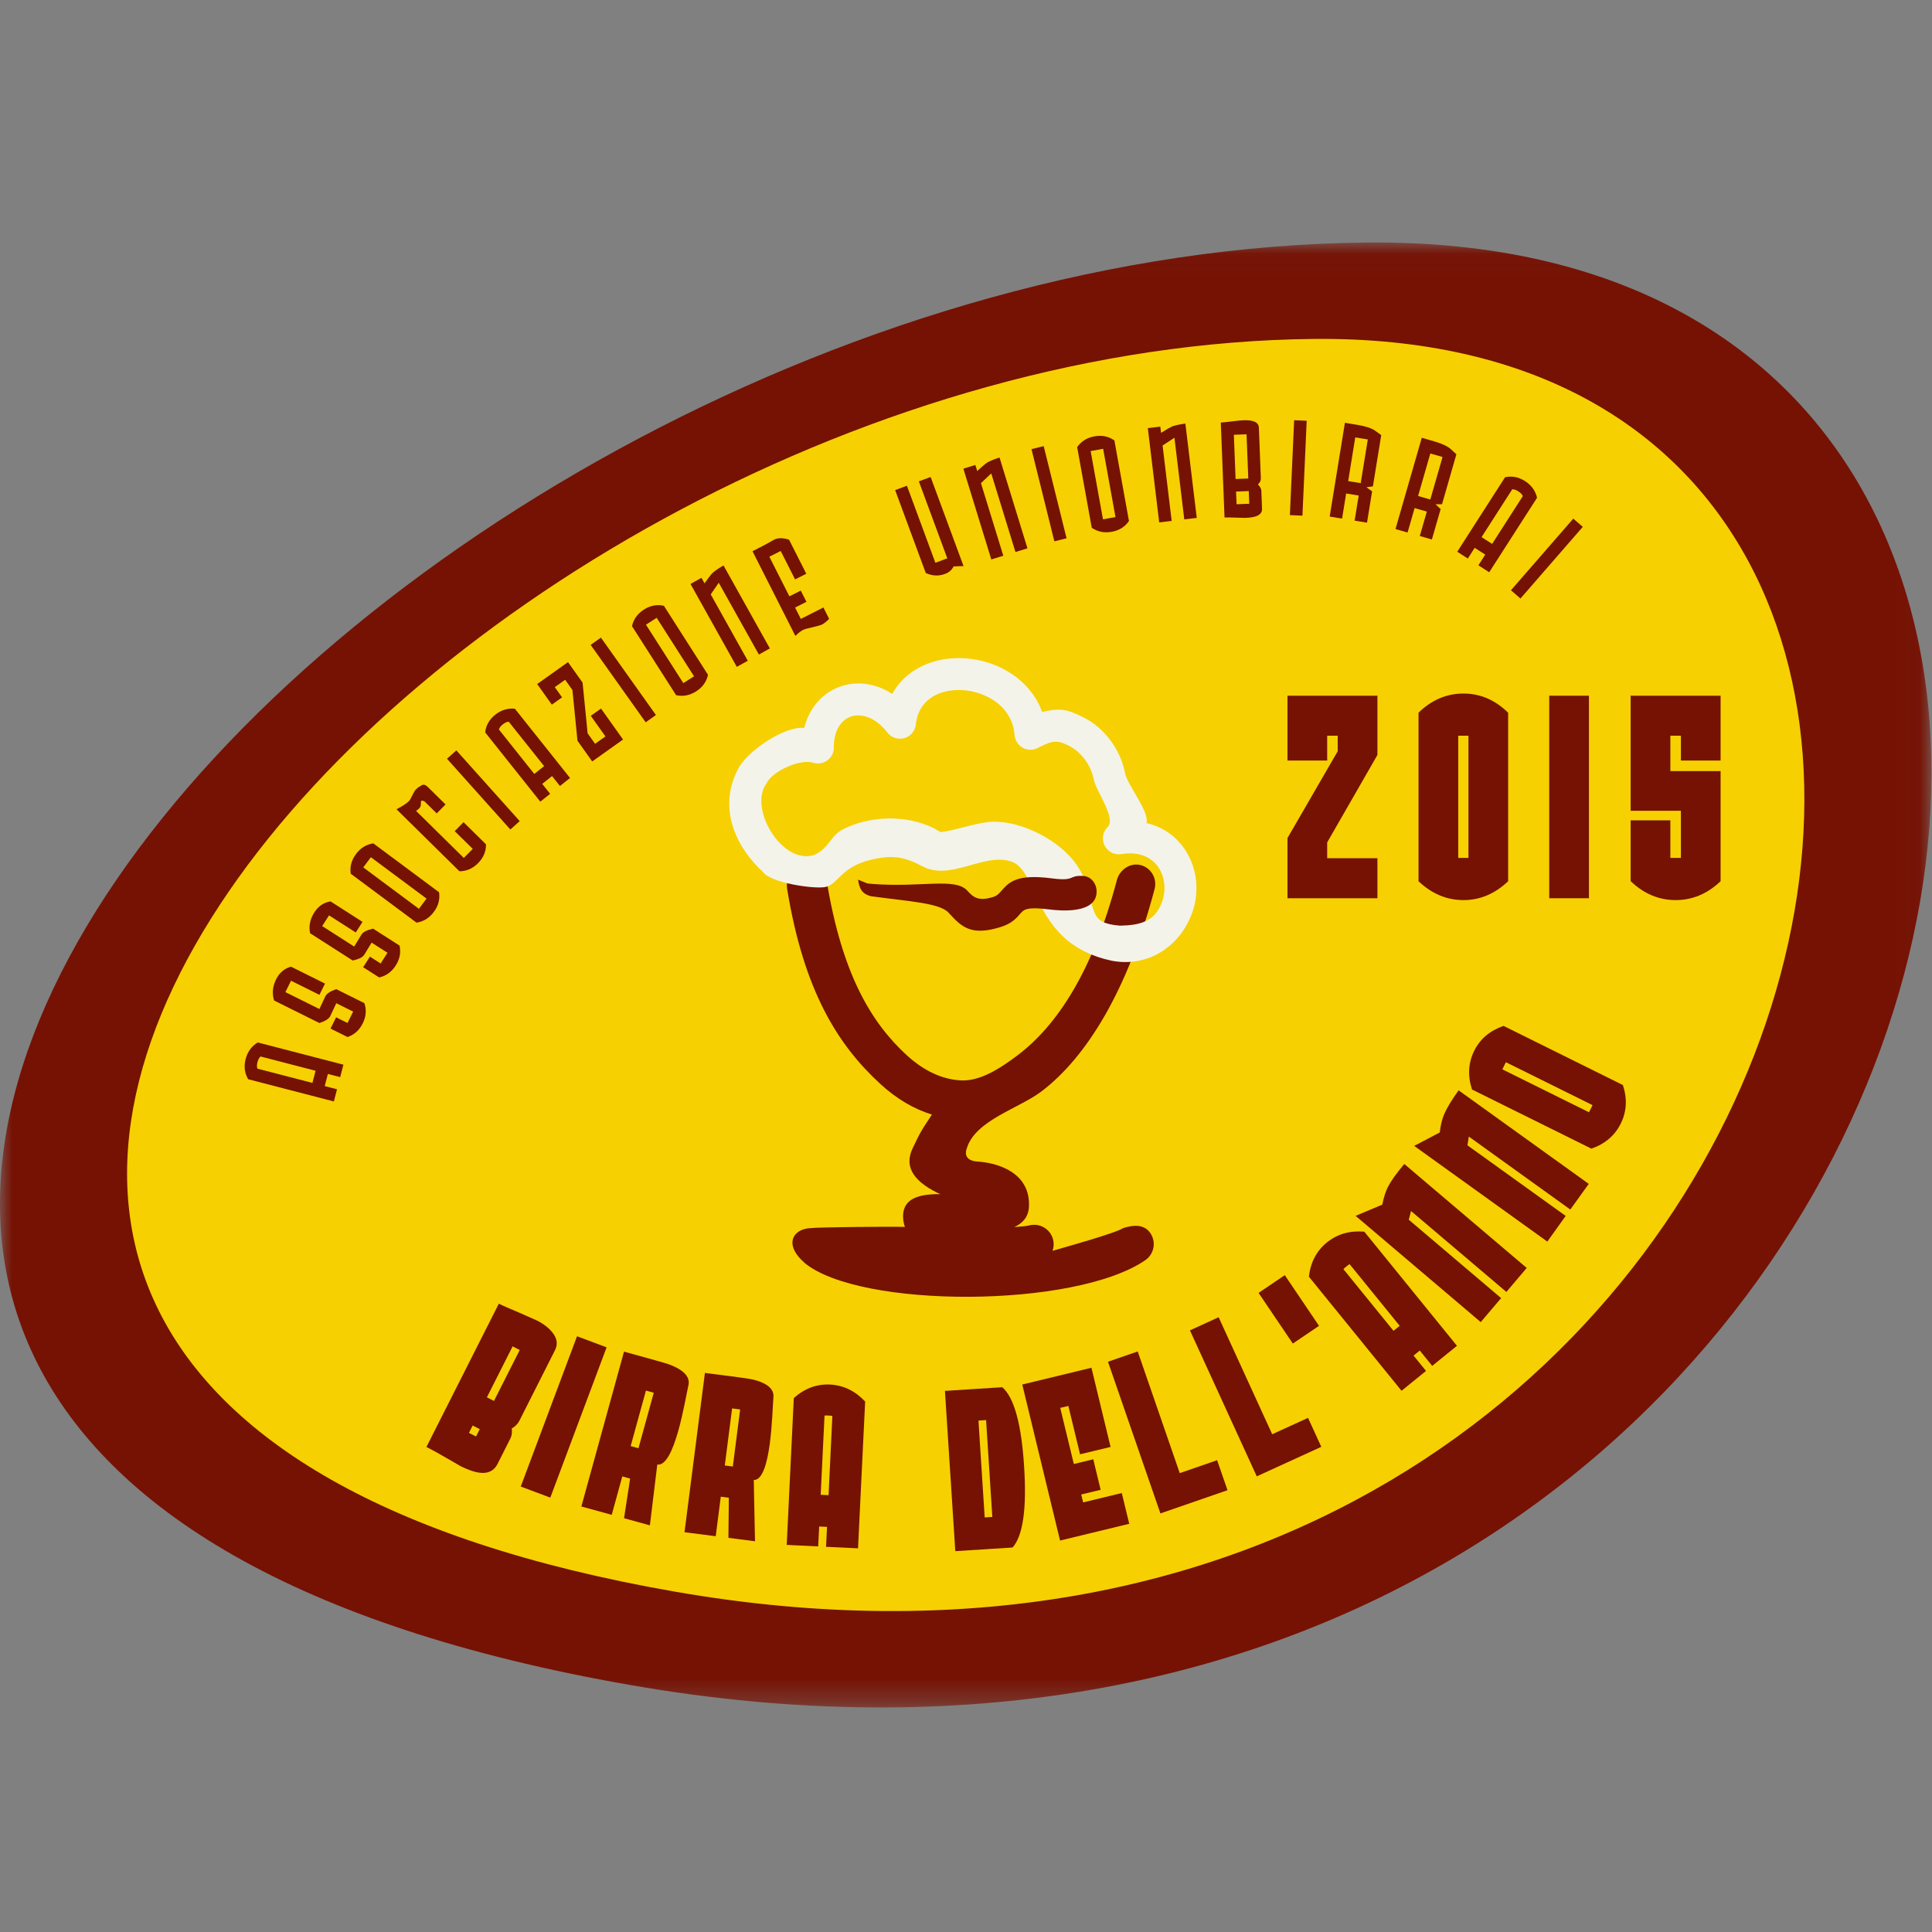 <?xml version="1.0" encoding="UTF-8" standalone="no"?>
<svg width="80px" height="80px" viewBox="0 0 80 80" version="1.1" xmlns="http://www.w3.org/2000/svg" xmlns:xlink="http://www.w3.org/1999/xlink">
    <rect x="0" y="0" width="80" height="80" fill="#808080" stroke="none"/>
    <!-- Generator: Sketch 50.2 (55047) - http://www.bohemiancoding.com/sketch -->
    <title>Birra dell'Anno 2015</title>
    <desc>Created with Sketch.</desc>
    <defs>
        <polygon id="path-1" points="6.76541418e-06 0.032 79.977 0.032 79.977 60.694 6.76541418e-06 60.694"></polygon>
    </defs>
    <g id="Birra-dell'Anno-2015" stroke="none" stroke-width="1" fill="none" fill-rule="evenodd">
        <g id="Group" transform="translate(0, 10)">
            <g id="Group-3" transform="translate(0, 0.009)">
                <mask id="mask-2" fill="white">
                    <use xlink:href="#path-1"></use>
                </mask>
                <g id="Clip-2"></g>
                <path d="M26.109,59.766 C81.782,69.486 98.325,-0.357 56.606,0.034 C14.887,0.425 -29.564,50.046 26.109,59.766" id="Fill-1" fill="#751204" mask="url(#mask-2)"></path>
            </g>
            <path d="M27.935,55.905 C76.282,64.346 90.649,3.694 54.42,4.034 C18.191,4.374 -20.411,47.464 27.935,55.905" id="Fill-4" fill="#F6D000"></path>
            <polygon id="Fill-6" fill="#751204" points="53.312 18.808 57.036 18.808 57.036 21.261 54.956 24.882 54.956 25.537 57.036 25.537 57.036 27.194 53.312 27.194 53.312 24.702 55.392 21.107 55.392 20.465 54.956 20.465 54.956 21.492 53.312 21.492"></polygon>
            <path d="M60.382,25.524 L60.805,25.524 L60.805,20.465 L60.382,20.465 L60.382,25.524 Z M58.738,26.49 L58.738,19.512 C59.277,18.984 59.898,18.718 60.6,18.718 C61.293,18.718 61.91,18.984 62.449,19.512 L62.449,26.49 C61.901,27.01 61.285,27.271 60.6,27.271 C59.907,27.271 59.286,27.01 58.738,26.49 Z" id="Fill-8" fill="#751204"></path>
            <polygon id="Fill-10" fill="#751204" points="64.151 27.194 65.795 27.194 65.795 18.808 64.151 18.808"></polygon>
            <path d="M67.522,18.808 L71.246,18.808 L71.246,21.492 L69.603,21.492 L69.603,20.465 L69.166,20.465 L69.166,21.929 L71.246,21.929 L71.246,26.49 C70.699,27.01 70.078,27.271 69.384,27.271 C68.691,27.271 68.07,27.01 67.522,26.487 L67.522,23.97 L69.166,23.97 L69.166,25.524 L69.603,25.524 L69.603,23.572 L67.522,23.572 L67.522,18.808 Z" id="Fill-11" fill="#751204"></path>
            <path d="M13.067,34.338 L10.789,33.747 C10.732,33.795 10.69,33.874 10.661,33.983 C10.633,34.092 10.632,34.181 10.659,34.251 L12.937,34.841 L13.067,34.338 Z M13.825,35.609 L10.277,34.689 C10.128,34.435 10.092,34.158 10.171,33.856 C10.25,33.549 10.417,33.32 10.672,33.166 L14.22,34.086 L14.086,34.602 L13.577,34.47 L13.446,34.973 L13.956,35.105 L13.825,35.609 Z M11.817,31.081 L13.225,31.781 C13.225,31.781 13.307,31.607 13.47,31.26 C13.522,31.145 13.674,31.045 13.923,30.959 L15.089,31.539 C15.182,31.817 15.159,32.096 15.02,32.376 C14.879,32.659 14.669,32.847 14.391,32.941 L13.686,32.591 L13.918,32.125 L14.389,32.36 L14.624,31.888 L13.925,31.541 C13.921,31.549 13.838,31.725 13.676,32.071 C13.626,32.181 13.476,32.279 13.227,32.362 L11.353,31.431 C11.261,31.158 11.282,30.876 11.417,30.585 C11.554,30.29 11.765,30.104 12.05,30.028 L13.458,30.728 L13.227,31.194 L12.051,30.61 L11.817,31.081 Z M13.341,28.347 L14.666,29.195 C14.666,29.195 14.766,29.031 14.965,28.703 C15.03,28.594 15.191,28.511 15.448,28.453 L16.545,29.155 C16.607,29.442 16.555,29.717 16.386,29.979 C16.216,30.246 15.987,30.411 15.7,30.474 L15.037,30.05 L15.318,29.612 L15.761,29.896 L16.045,29.452 L15.388,29.032 C15.383,29.039 15.282,29.205 15.084,29.531 C15.022,29.636 14.862,29.716 14.605,29.773 L12.842,28.644 C12.78,28.363 12.832,28.085 12.998,27.81 C13.166,27.532 13.395,27.37 13.687,27.325 L15.011,28.173 L14.731,28.611 L13.625,27.903 L13.341,28.347 Z M17.347,27.632 L17.662,27.209 L15.357,25.495 L15.042,25.917 L17.347,27.632 Z M17.246,28.204 L14.523,26.179 C14.481,25.888 14.554,25.616 14.742,25.362 C14.929,25.112 15.167,24.965 15.458,24.922 L18.181,26.947 C18.223,27.238 18.152,27.509 17.965,27.759 C17.777,28.013 17.537,28.161 17.246,28.204 Z M17.711,22.584 L18.449,23.311 L18.084,23.681 L17.584,23.189 C17.51,23.152 17.464,23.143 17.446,23.162 C17.43,23.177 17.424,23.221 17.426,23.293 C17.428,23.365 17.405,23.426 17.356,23.475 C17.319,23.512 17.277,23.546 17.228,23.577 L19.205,25.525 L19.575,25.15 L18.829,24.416 L19.194,24.045 L20.125,24.962 C20.127,25.256 20.019,25.514 19.8,25.737 C19.578,25.962 19.32,26.076 19.025,26.078 L16.419,23.51 C16.669,23.379 16.841,23.266 16.935,23.17 C16.966,23.14 17.02,23.046 17.096,22.89 C17.121,22.836 17.152,22.782 17.189,22.727 C17.232,22.672 17.284,22.625 17.345,22.588 L17.459,22.518 C17.535,22.471 17.619,22.494 17.711,22.584 Z M21.133,24.348 L18.509,21.418 L18.897,21.072 L21.52,24.001 L21.133,24.348 Z M22.531,21.723 L21.065,19.883 C20.991,19.887 20.909,19.924 20.821,19.994 C20.733,20.064 20.679,20.135 20.658,20.207 L22.124,22.047 L22.531,21.723 Z M22.373,23.195 L20.09,20.327 C20.123,20.035 20.261,19.792 20.505,19.597 C20.753,19.4 21.024,19.317 21.32,19.347 L23.604,22.215 L23.187,22.547 L22.859,22.135 L22.452,22.459 L22.78,22.871 L22.373,23.195 Z M23.52,17.417 L24.123,18.265 L24.332,20.365 L24.641,20.799 L25.07,20.494 L24.464,19.641 L24.887,19.34 L25.799,20.622 L24.522,21.53 L23.912,20.672 L23.703,18.571 L23.402,18.148 L22.972,18.453 L23.274,18.876 L22.85,19.178 L22.244,18.325 L23.52,17.417 Z M26.737,19.909 L24.458,16.704 L24.882,16.402 L27.16,19.607 L26.737,19.909 Z M28.295,18.287 L28.739,18.004 L27.192,15.583 L26.748,15.867 L28.295,18.287 Z M27.997,18.786 L26.17,15.928 C26.233,15.64 26.398,15.412 26.665,15.241 C26.927,15.073 27.202,15.021 27.49,15.084 L29.317,17.943 C29.254,18.23 29.091,18.458 28.828,18.626 C28.561,18.796 28.285,18.85 27.997,18.786 Z M31.878,16.849 L31.424,17.103 L29.762,14.13 L29.43,14.613 L30.964,17.36 L30.51,17.613 L28.592,14.18 L29.046,13.927 L29.173,14.154 C29.318,13.949 29.429,13.805 29.508,13.721 C29.626,13.62 29.777,13.518 29.96,13.416 L31.878,16.849 Z M32.673,12.348 L33.387,13.758 L32.923,13.992 L32.327,12.815 L31.857,13.053 L32.688,14.694 L33.158,14.456 L33.393,14.92 L32.923,15.158 L33.161,15.628 L34.095,15.155 L34.332,15.625 C34.225,15.738 34.122,15.818 34.026,15.867 C33.991,15.885 33.863,15.921 33.642,15.974 L33.428,16.025 C33.354,16.042 33.296,16.062 33.253,16.084 C33.157,16.133 33.051,16.215 32.935,16.332 L31.159,12.824 L31.39,12.707 C31.646,12.578 31.857,12.463 32.025,12.363 C32.189,12.266 32.406,12.261 32.673,12.348 Z M39.898,13.44 L39.487,13.453 C39.413,13.601 39.294,13.705 39.131,13.765 C38.867,13.863 38.601,13.85 38.334,13.727 L37.066,10.294 L37.554,10.114 L38.732,13.303 L39.226,13.12 L38.048,9.932 L38.536,9.752 L39.898,13.44 Z M42.545,12.705 L42.048,12.858 L41.046,9.603 L40.619,10.006 L41.545,13.012 L41.048,13.165 L39.891,9.407 L40.388,9.254 L40.464,9.503 C40.649,9.333 40.788,9.215 40.883,9.15 C41.02,9.076 41.188,9.008 41.388,8.946 L42.545,12.705 Z M43.659,12.415 L42.712,8.599 L43.217,8.473 L44.164,12.29 L43.659,12.415 Z M45.672,11.505 L46.19,11.411 L45.679,8.584 L45.161,8.678 L45.672,11.505 Z M45.207,11.853 L44.603,8.514 C44.771,8.273 45.01,8.124 45.321,8.068 C45.628,8.012 45.903,8.068 46.144,8.236 L46.748,11.574 C46.581,11.816 46.343,11.965 46.036,12.02 C45.725,12.076 45.449,12.021 45.207,11.853 Z M49.555,11.445 L49.039,11.507 L48.631,8.126 L48.14,8.447 L48.516,11.57 L48,11.632 L47.529,7.728 L48.045,7.666 L48.077,7.924 C48.288,7.79 48.447,7.699 48.551,7.651 C48.699,7.603 48.877,7.566 49.084,7.541 L49.555,11.445 Z M51.73,10.86 L51.709,10.334 L51.183,10.354 L51.204,10.88 L51.73,10.86 Z M50.705,11.427 L50.551,7.498 C50.616,7.495 50.864,7.468 51.296,7.416 C51.382,7.409 51.447,7.404 51.49,7.402 C51.906,7.386 52.118,7.488 52.127,7.709 L52.208,9.794 C52.212,9.898 52.172,9.986 52.089,10.059 C52.179,10.155 52.226,10.24 52.229,10.313 L52.258,11.073 C52.265,11.238 52.15,11.349 51.914,11.406 C51.81,11.427 51.694,11.44 51.564,11.445 C51.416,11.438 51.195,11.432 50.9,11.426 C50.822,11.424 50.757,11.425 50.705,11.427 Z M51.617,7.983 L51.091,8.003 L51.163,9.835 L51.689,9.814 L51.617,7.983 Z M53.411,11.329 L53.588,7.4 L54.107,7.424 L53.931,11.352 L53.411,11.329 Z M57.194,8.016 L56.849,10.14 L56.58,10.175 L56.816,10.345 L56.605,11.641 L56.092,11.558 L56.261,10.518 L55.741,10.434 L55.573,11.473 L55.059,11.39 L55.69,7.508 L56.203,7.592 C56.539,7.646 56.781,7.725 56.933,7.829 C57.001,7.875 57.087,7.937 57.194,8.016 Z M56.344,10.005 L56.638,8.196 L56.118,8.111 L55.825,9.921 L56.344,10.005 Z M60.306,8.81 L59.711,10.878 L59.44,10.881 L59.654,11.078 L59.291,12.339 L58.791,12.195 L59.082,11.184 L58.576,11.038 L58.285,12.05 L57.785,11.906 L58.873,8.127 L59.373,8.271 C59.7,8.365 59.931,8.472 60.069,8.593 C60.131,8.647 60.21,8.719 60.306,8.81 Z M59.226,10.684 L59.733,8.923 L59.227,8.777 L58.72,10.538 L59.226,10.684 Z M61.786,12.522 L63.057,10.542 C63.029,10.473 62.968,10.408 62.873,10.347 C62.778,10.286 62.694,10.257 62.619,10.261 L61.348,12.241 L61.786,12.522 Z M60.342,12.846 L62.322,9.761 C62.609,9.699 62.884,9.752 63.147,9.92 C63.413,10.091 63.579,10.321 63.646,10.611 L61.665,13.696 L61.217,13.408 L61.501,12.965 L61.064,12.684 L60.779,13.127 L60.342,12.846 Z M62.566,14.442 L65.147,11.475 L65.54,11.816 L62.959,14.783 L62.566,14.442 Z" id="Fill-12" fill="#751204"></path>
            <path d="M28.5,47.389 C28.367,47.978 27.931,50.759 27.217,50.643 L26.91,53.161 L25.841,52.866 L26.092,51.225 L25.768,51.135 L25.33,52.726 L24.073,52.38 L25.839,45.969 L26.87,46.253 C27.38,46.393 27.686,46.485 27.787,46.527 C28.356,46.761 28.594,47.048 28.5,47.389 Z M26.114,49.879 L26.438,49.968 L27.071,47.671 L26.747,47.581 L26.114,49.879 Z" id="Fill-13" fill="#751204"></path>
            <path d="M32.024,47.881 C31.974,48.484 31.935,51.298 31.212,51.284 L31.263,53.82 L30.162,53.679 L30.18,52.018 L29.846,51.975 L29.637,53.612 L28.344,53.446 L29.189,46.851 L30.249,46.986 C30.775,47.054 31.09,47.101 31.196,47.128 C31.793,47.28 32.069,47.531 32.024,47.881 Z M30.012,50.683 L30.345,50.725 L30.648,48.362 L30.315,48.319 L30.012,50.683 Z" id="Fill-14" fill="#751204"></path>
            <path d="M19.418,49.332 L19.712,49.482 L19.865,49.177 L19.571,49.028 L19.418,49.332 Z M17.657,49.917 L20.655,43.984 C20.716,44.015 20.847,44.076 21.054,44.164 L21.523,44.365 C21.941,44.547 22.177,44.652 22.232,44.679 C22.511,44.82 22.725,44.985 22.873,45.174 C23.07,45.417 23.106,45.663 22.98,45.911 L21.507,48.829 C21.44,48.961 21.334,49.069 21.193,49.149 C21.208,49.317 21.192,49.451 21.139,49.554 L20.602,50.618 C20.413,50.994 20.044,51.085 19.495,50.891 C19.346,50.839 19.192,50.773 19.035,50.694 C19.126,50.739 18.817,50.56 18.109,50.156 C17.99,50.09 17.84,50.01 17.657,49.917 Z M20.455,48.01 L21.521,45.9 L21.226,45.75 L20.161,47.861 L20.455,48.01 Z" id="Fill-15" fill="#751204"></path>
            <polygon id="Fill-16" fill="#751204" points="22.787 52.013 21.563 51.555 23.894 45.332 25.118 45.791"></polygon>
            <path d="M33.983,51.896 L34.309,51.912 L34.467,48.633 C34.44,48.624 34.386,48.617 34.304,48.614 C34.223,48.611 34.169,48.611 34.142,48.616 L33.983,51.896 Z M33.879,54.034 L32.576,53.971 L32.87,47.891 C33.317,47.491 33.816,47.305 34.366,47.331 C34.923,47.359 35.409,47.592 35.824,48.034 L35.529,54.113 L34.205,54.05 L34.246,53.225 L33.92,53.209 L33.879,54.034 Z" id="Fill-17" fill="#751204"></path>
            <path d="M41.93,54.078 L39.557,54.23 L39.128,47.594 L41.503,47.442 C41.993,47.871 42.294,48.965 42.406,50.72 C42.52,52.469 42.361,53.586 41.93,54.078 Z M40.774,52.834 L41.09,52.813 L40.832,48.802 L40.516,48.823 L40.774,52.834 Z" id="Fill-18" fill="#751204"></path>
            <polygon id="Fill-19" fill="#751204" points="45.194 46.636 45.986 49.914 44.723 50.219 44.239 48.217 43.902 48.297 44.465 50.621 45.27 50.426 45.575 51.69 44.77 51.884 44.851 52.211 46.451 51.824 46.759 53.097 43.895 53.791 42.33 47.33"></polygon>
            <polygon id="Fill-20" fill="#751204" points="48.851 50.999 50.398 50.464 50.829 51.706 48.05 52.667 45.879 46.387 47.11 45.961"></polygon>
            <polygon id="Fill-21" fill="#751204" points="52.679 49.389 54.163 48.711 54.712 49.91 52.04 51.132 49.273 45.088 50.461 44.544"></polygon>
            <polygon id="Fill-22" fill="#751204" points="54.618 44.9 53.533 45.634 52.115 43.536 53.2 42.802"></polygon>
            <path d="M57.702,45.107 L57.958,44.899 L55.884,42.346 C55.859,42.358 55.814,42.39 55.749,42.442 C55.686,42.494 55.645,42.531 55.628,42.553 L57.702,45.107 Z M59.049,46.767 L58.035,47.589 L54.199,42.865 C54.266,42.27 54.514,41.798 54.94,41.45 C55.372,41.1 55.891,40.949 56.493,41.001 L60.33,45.727 L59.305,46.558 L58.789,45.923 L58.533,46.132 L59.049,46.767 Z" id="Fill-23" fill="#751204"></path>
            <path d="M58.149,38.199 L63.218,42.503 L62.376,43.496 L58.428,40.146 L58.334,40.506 L62.158,43.752 L61.314,44.745 L56.133,40.346 L57.237,39.882 C57.298,39.576 57.378,39.328 57.477,39.137 C57.601,38.895 57.824,38.583 58.149,38.199" id="Fill-24" fill="#751204"></path>
            <path d="M60.398,35.149 L65.787,39.022 L65.023,40.084 L60.821,37.063 L60.763,37.425 L64.832,40.349 L64.071,41.411 L58.559,37.449 L59.616,36.894 C59.654,36.587 59.716,36.334 59.8,36.137 C59.906,35.885 60.105,35.557 60.398,35.149" id="Fill-25" fill="#751204"></path>
            <path d="M62.209,34.279 L65.798,36.057 L65.945,35.762 L62.356,33.984 L62.209,34.279 Z M65.896,37.563 L60.954,35.114 C60.767,34.545 60.798,34.01 61.043,33.512 C61.287,33.02 61.692,32.677 62.258,32.48 L67.2,34.929 C67.387,35.498 67.358,36.029 67.114,36.521 C66.868,37.019 66.462,37.366 65.896,37.563 Z" id="Fill-26" fill="#751204"></path>
            <path d="M42.629,40.74 C43.062,40.633 43.5,40.898 43.607,41.332 C43.646,41.491 43.635,41.651 43.583,41.795 C44.148,41.628 46.205,41.06 46.508,40.852 C46.95,40.712 47.378,40.691 47.631,41.057 C47.884,41.424 47.792,41.927 47.425,42.181 C44.501,44.183 35.61,44.183 33.323,42.299 C32.434,41.529 32.826,40.871 33.599,40.852 C33.872,40.815 36.881,40.784 37.47,40.804 C37.427,40.677 37.4,40.55 37.395,40.422 C37.366,39.721 37.884,39.482 38.686,39.45 C38.764,39.447 38.85,39.445 38.94,39.444 C38.907,39.433 38.874,39.42 38.843,39.405 C37.668,38.833 37.479,38.19 37.795,37.541 C38.104,36.906 38.059,36.95 38.589,36.152 C37.843,35.923 37.124,35.5 36.453,34.884 C34.718,33.292 33.288,31.063 32.594,26.809 C32.522,26.369 32.821,25.894 33.261,25.822 C33.702,25.751 34.155,26.004 34.226,26.444 C34.858,30.315 36.062,32.331 37.547,33.695 C38.264,34.353 39.031,34.701 39.797,34.737 C40.563,34.773 41.361,34.282 42.139,33.695 C43.754,32.475 45.246,30.241 46.247,26.444 C46.36,26.013 46.802,25.709 47.234,25.822 C47.665,25.936 47.923,26.378 47.81,26.809 C46.71,30.981 44.999,33.777 43.114,35.201 C42.19,35.898 40.384,36.393 40.036,37.542 C39.916,37.861 40.066,38.08 40.502,38.099 C41.252,38.15 42.67,38.518 42.607,39.959 C42.589,40.383 42.356,40.647 42.001,40.81 C42.292,40.792 42.51,40.769 42.629,40.74" id="Fill-27" fill="#751204"></path>
            <path d="M31.594,26.106 C30.571,25.181 29.684,23.561 30.541,21.881 C30.9,21.113 32.513,20.039 33.299,20.144 C33.386,19.795 33.531,19.49 33.719,19.232 L33.72,19.231 L33.719,19.23 C34.005,18.838 34.391,18.561 34.829,18.415 C35.263,18.271 35.739,18.259 36.211,18.394 C36.459,18.465 36.707,18.577 36.946,18.733 C37.259,18.157 37.754,17.753 38.336,17.511 C38.802,17.317 39.323,17.233 39.847,17.253 C40.364,17.272 40.884,17.393 41.356,17.607 C42.161,17.972 42.839,18.607 43.154,19.484 C43.908,19.288 44.251,19.396 44.851,19.698 L44.854,19.699 L44.854,19.698 C45.311,19.928 45.7,20.271 45.997,20.676 C46.292,21.079 46.498,21.547 46.591,22.029 C46.68,22.498 47.615,23.627 47.473,24.083 C48.197,24.246 48.747,24.675 49.101,25.231 C49.323,25.58 49.464,25.977 49.518,26.388 C49.571,26.796 49.541,27.219 49.422,27.62 C48.97,29.134 47.576,30.087 46.022,29.779 C42.7,29.068 43.061,26.034 41.85,25.665 C40.704,25.316 39.357,26.492 38.191,25.87 C37.559,25.533 37.113,25.415 36.383,25.535 C34.819,25.792 34.754,26.598 34.19,26.726 C33.742,26.828 31.899,26.56 31.594,26.106 M48.151,27.241 C48.218,27.017 48.236,26.783 48.206,26.558 C48.177,26.336 48.102,26.123 47.986,25.941 C47.716,25.517 47.191,25.243 46.436,25.367 C46.231,25.4 46.014,25.337 45.858,25.178 C45.602,24.917 45.605,24.498 45.866,24.242 C46.23,23.885 45.38,22.749 45.29,22.278 C45.234,21.987 45.109,21.704 44.929,21.459 C44.752,21.216 44.522,21.013 44.258,20.88 L44.259,20.879 C43.816,20.658 43.619,20.633 43.007,20.954 C42.922,21.004 42.825,21.036 42.72,21.044 C42.356,21.071 42.037,20.797 42.01,20.432 C41.952,19.655 41.448,19.103 40.812,18.814 C40.492,18.669 40.143,18.587 39.8,18.574 C39.464,18.562 39.134,18.614 38.844,18.734 C38.362,18.935 37.992,19.348 37.924,19.995 L37.923,19.995 C37.906,20.169 37.819,20.335 37.67,20.451 C37.381,20.674 36.965,20.62 36.742,20.331 C36.464,19.971 36.15,19.755 35.848,19.669 C35.632,19.607 35.424,19.609 35.244,19.669 C35.068,19.727 34.909,19.845 34.787,20.012 L34.785,20.012 C34.63,20.225 34.533,20.524 34.527,20.897 C34.534,20.98 34.525,21.065 34.499,21.15 C34.389,21.499 34.016,21.693 33.667,21.582 C33.129,21.413 31.976,21.932 31.738,22.441 C30.985,23.467 32.374,25.814 33.705,25.406 C34.369,25.107 34.356,24.6 34.963,24.309 C36.096,23.766 37.548,23.737 38.679,24.3 L38.947,24.455 C39.437,24.411 40.288,24.113 40.888,24.042 C42.271,23.879 44.328,24.957 44.865,26.328 C45.414,27.732 45.06,28.22 46.376,28.33 C47.21,28.312 47.876,28.165 48.151,27.241" id="Fill-28" fill="#F4F3E9"></path>
            <path d="M36.066,27.111 C35.683,27.012 35.582,26.788 35.532,26.425 C36,26.608 35.816,26.572 36.155,26.604 C38.144,26.755 39.548,26.331 40.047,26.874 C40.299,27.148 40.496,27.334 41.12,27.143 C41.289,27.091 41.369,26.998 41.446,26.911 C41.778,26.529 42.081,26.18 43.563,26.372 C44.567,26.502 44.207,26.232 44.865,26.272 C45.18,26.291 45.423,26.596 45.408,26.953 C45.371,27.84 43.93,27.72 43.442,27.657 C42.508,27.536 42.389,27.672 42.26,27.82 C42.08,28.029 41.888,28.247 41.422,28.39 C40.178,28.772 39.804,28.364 39.277,27.791 C38.908,27.39 37.649,27.327 36.066,27.111" id="Fill-29" fill="#751204"></path>
        </g>
    </g>
</svg>